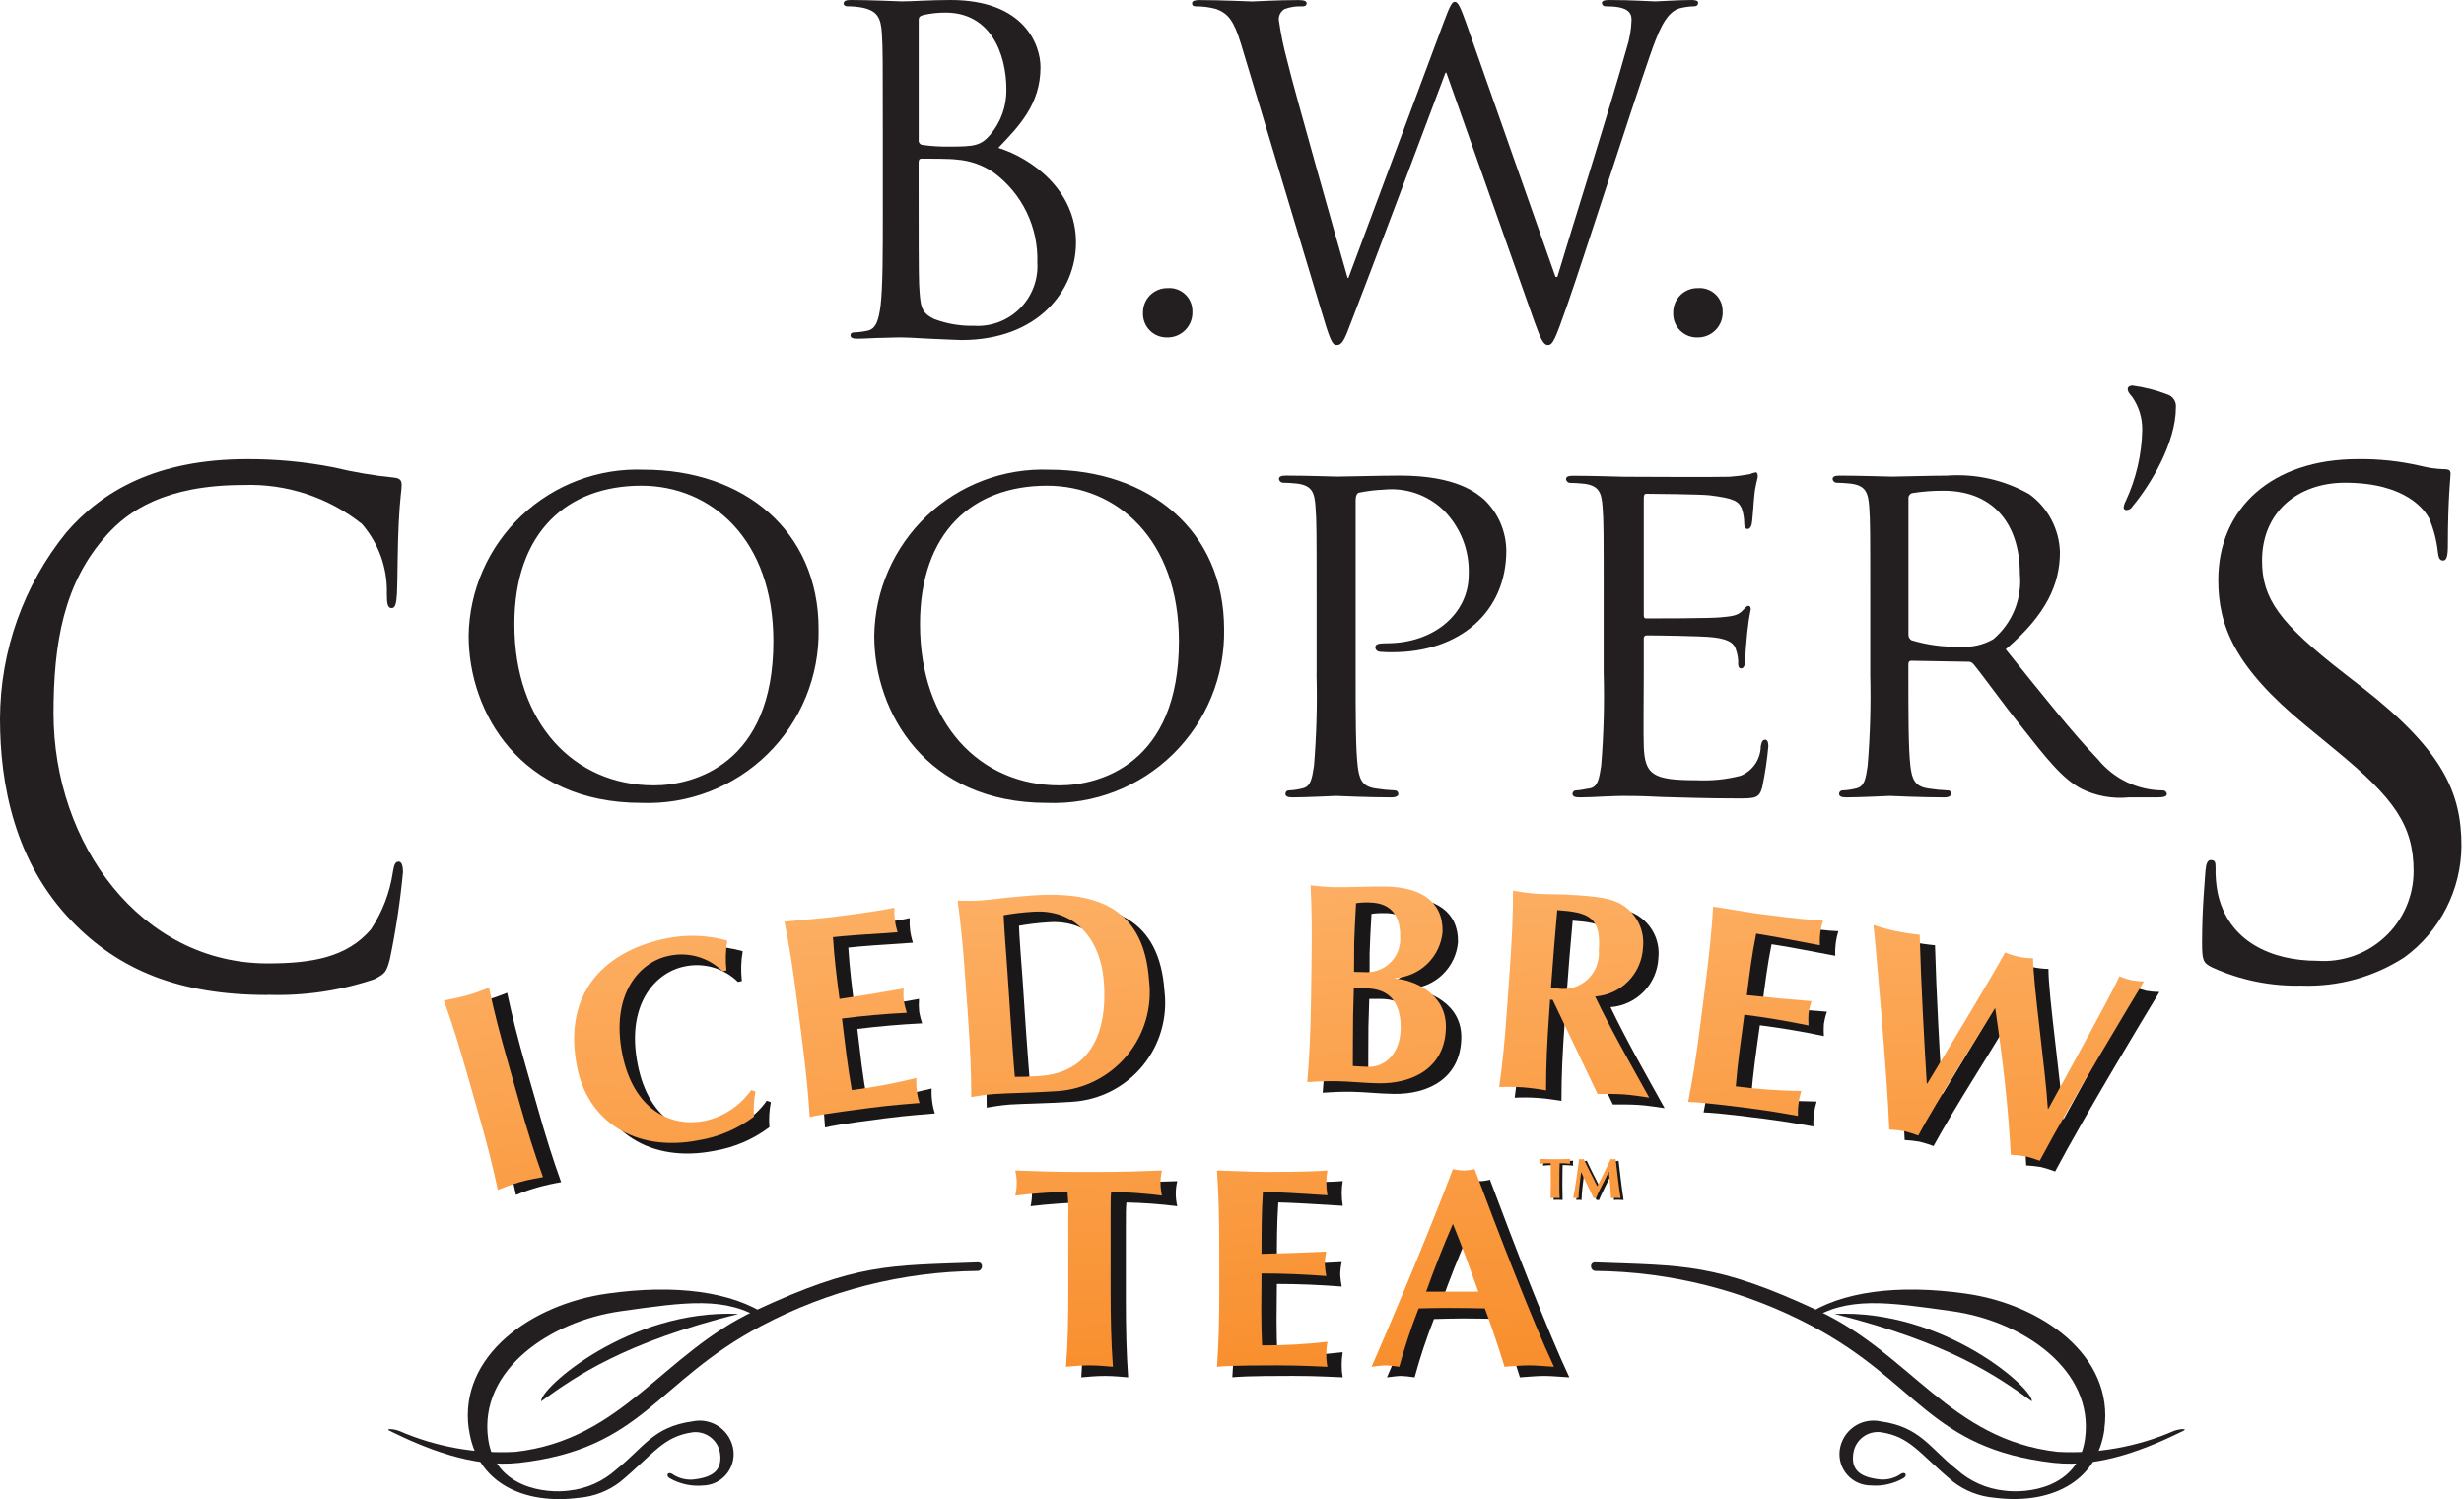 <?xml version="1.0" encoding="UTF-8"?> <svg xmlns="http://www.w3.org/2000/svg" width="355" height="216" viewBox="0 0 355 216" fill="none"><path d="M331.739 142.017C336.923 142.177 342.032 140.758 346.392 137.95C348.925 136.104 350.991 133.691 352.423 130.903C353.855 128.114 354.613 125.029 354.636 121.895C354.636 114.153 351.931 108.151 340.476 99.151L337.754 97.034C328.421 89.781 325.904 86.288 325.904 80.77C325.904 73.715 331.138 69.549 337.843 69.549C346.77 69.549 349.395 73.613 349.973 74.674C350.627 76.216 351.052 77.845 351.233 79.51C351.335 80.276 351.431 80.762 352.004 80.762C352.501 80.762 352.678 80.085 352.678 78.543C352.678 71.958 353.065 68.772 353.065 68.28C353.065 67.789 352.885 67.601 352.106 67.601C350.958 67.564 349.817 67.401 348.705 67.115C345.746 66.433 342.716 66.11 339.681 66.153C327.352 66.153 319.596 73.218 319.596 83.572C319.596 90.146 321.933 96.134 332.223 104.556L336.575 108.14C344.922 115.012 347.74 118.886 347.74 125.56C347.735 127.335 347.364 129.091 346.652 130.717C345.939 132.343 344.899 133.805 343.597 135.012C342.295 136.22 340.759 137.146 339.084 137.734C337.408 138.322 335.63 138.559 333.859 138.431C327.352 138.431 320.964 135.715 319.494 128.558C319.275 127.378 319.178 126.179 319.207 124.979C319.207 124.211 319.115 123.921 318.532 123.921C318.046 123.921 317.847 124.399 317.751 125.46C317.659 127.008 317.262 130.884 317.262 135.715C317.262 138.326 317.369 138.729 318.718 139.39C322.797 141.241 327.245 142.137 331.723 142.009" fill="#231F20"></path><path d="M67.523 91.608C67.523 102.641 74.973 115.684 92.4 115.684C95.745 115.812 99.08 115.257 102.202 114.051C105.324 112.846 108.168 111.017 110.558 108.675C112.949 106.333 114.837 103.527 116.106 100.431C117.376 97.334 118 94.011 117.941 90.665C117.941 76.389 107.082 67.674 92.774 67.674C89.534 67.547 86.302 68.071 83.268 69.212C80.234 70.354 77.458 72.091 75.105 74.321C72.752 76.551 70.869 79.229 69.566 82.198C68.264 85.167 67.568 88.366 67.52 91.608H67.523ZM74.108 89.945C74.108 76.609 81.783 69.978 92.4 69.978C102.456 69.978 111.424 77.689 111.424 92.392C111.424 110.147 99.922 113.159 94.211 113.159C82.715 113.159 74.108 104.215 74.108 89.945ZM125.958 91.608C125.958 102.641 133.402 115.684 150.84 115.684C154.183 115.811 157.517 115.254 160.637 114.048C163.758 112.842 166.599 111.012 168.988 108.67C171.377 106.328 173.264 103.523 174.531 100.428C175.799 97.332 176.422 94.01 176.362 90.665C176.362 76.389 165.511 67.674 151.195 67.674C147.956 67.548 144.725 68.072 141.692 69.214C138.659 70.356 135.885 72.093 133.533 74.323C131.182 76.554 129.3 79.232 127.999 82.2C126.698 85.168 126.004 88.367 125.958 91.608ZM132.548 89.945C132.548 76.609 140.201 69.978 150.84 69.978C160.885 69.978 169.855 77.689 169.855 92.392C169.855 110.147 158.362 113.159 152.643 113.159C141.136 113.159 132.55 104.215 132.55 89.945H132.548ZM189.679 97.083C189.796 101.511 189.673 105.942 189.311 110.357C189.026 112.149 188.884 113.312 187.648 113.597C187.01 113.759 186.358 113.854 185.7 113.882C185.634 113.879 185.568 113.891 185.507 113.915C185.445 113.938 185.389 113.975 185.342 114.021C185.295 114.067 185.258 114.122 185.232 114.183C185.207 114.244 185.194 114.31 185.195 114.376C185.195 114.752 185.558 114.889 186.211 114.889C188.156 114.889 192.285 114.679 192.494 114.679C192.785 114.679 196.981 114.889 200.449 114.889C201.175 114.889 201.465 114.679 201.465 114.376C201.465 114.31 201.451 114.244 201.426 114.183C201.4 114.122 201.362 114.067 201.314 114.02C201.267 113.974 201.21 113.938 201.148 113.914C201.087 113.891 201.02 113.879 200.954 113.882C200.011 113.841 199.071 113.746 198.139 113.597C196.178 113.304 195.823 112.149 195.608 110.357C195.313 107.823 195.313 102.993 195.313 97.083V72.13C195.313 71.48 195.466 71.056 195.823 70.973C196.994 70.736 198.181 70.593 199.375 70.545C200.936 70.383 202.515 70.563 203.999 71.074C205.484 71.584 206.84 72.412 207.971 73.501C209.189 74.716 210.14 76.171 210.765 77.773C211.389 79.376 211.674 81.091 211.601 82.809C211.601 88.354 206.685 92.682 199.804 92.682C198.499 92.682 198.147 92.83 198.147 93.327C198.171 93.485 198.249 93.63 198.368 93.737C198.487 93.844 198.64 93.906 198.8 93.913C199.399 93.966 200.001 93.988 200.602 93.977C210.368 93.977 217.02 88.137 217.02 79.333C217.006 77.958 216.718 76.6 216.173 75.338C215.628 74.076 214.836 72.935 213.844 71.983C212.756 71.053 209.86 68.52 201.688 68.52C198.802 68.52 194.034 68.665 192.65 68.665C192.145 68.665 188.166 68.52 185.281 68.52C184.553 68.52 184.266 68.665 184.266 69.033C184.288 69.158 184.347 69.274 184.437 69.364C184.526 69.455 184.64 69.516 184.765 69.541C185.492 69.55 186.217 69.596 186.939 69.678C189.037 69.971 189.402 70.97 189.534 73.063C189.69 75.01 189.69 76.738 189.69 86.259V97.083H189.679ZM231.051 97.083C231.168 101.511 231.045 105.942 230.683 110.357C230.39 112.149 230.248 113.376 229.028 113.597C228.445 113.661 227.65 113.882 227.07 113.882C227.003 113.879 226.937 113.891 226.875 113.914C226.813 113.938 226.757 113.974 226.709 114.02C226.661 114.066 226.623 114.122 226.597 114.183C226.571 114.244 226.557 114.309 226.557 114.376C226.557 114.752 226.919 114.889 227.572 114.889C228.588 114.889 230.03 114.825 231.263 114.752C232.652 114.679 233.877 114.679 234.001 114.679C234.947 114.679 236.62 114.679 239.291 114.825C241.894 114.889 245.585 115.039 250.351 115.039C252.815 115.039 253.468 115.039 253.895 113.428C254.303 111.476 254.597 109.503 254.776 107.517C254.776 107.077 254.693 106.582 254.335 106.582C253.978 106.582 253.83 106.789 253.682 107.517C253.673 108.433 253.393 109.326 252.877 110.083C252.361 110.84 251.633 111.427 250.784 111.77C248.707 112.306 246.561 112.524 244.419 112.417C238.133 112.417 236.975 111.638 236.827 107.52C236.755 106.292 236.827 99.154 236.827 97.064V91.978C236.82 91.92 236.826 91.861 236.845 91.805C236.864 91.749 236.896 91.698 236.937 91.657C236.979 91.615 237.03 91.584 237.086 91.565C237.142 91.546 237.201 91.541 237.26 91.549C238.353 91.549 245.15 91.621 246.883 91.833C249.336 92.121 249.929 92.846 250.142 93.714C250.361 94.361 250.458 95.043 250.426 95.726C250.426 96.078 250.574 96.309 250.867 96.309C251.3 96.309 251.431 95.659 251.431 95.154C251.431 94.713 251.598 92.411 251.729 91.183C251.843 90.046 252.013 88.915 252.24 87.796C252.24 87.438 252.092 87.293 251.877 87.293C251.662 87.293 251.375 87.661 250.934 88.099C250.281 88.736 249.322 88.819 247.826 88.956C246.37 89.104 237.982 89.104 237.193 89.104C236.827 89.104 236.827 88.894 236.827 88.454V71.797C236.827 71.368 236.905 71.142 237.193 71.142C237.921 71.142 245.29 71.214 246.37 71.368C249.849 71.797 250.491 72.23 250.937 73.248C251.176 73.944 251.298 74.675 251.299 75.411C251.299 75.91 251.431 76.217 251.799 76.217C252.092 76.217 252.312 75.846 252.371 75.542C252.525 74.833 252.664 72.098 252.745 71.513C252.887 69.785 253.245 69.065 253.245 68.635C253.245 68.332 253.175 68.052 252.954 68.052C252.656 68.107 252.366 68.197 252.089 68.321C251.132 68.496 250.166 68.619 249.196 68.689C247.743 68.762 234.45 68.689 233.998 68.689C233.636 68.689 229.533 68.544 226.637 68.544C225.912 68.544 225.622 68.689 225.622 69.057C225.644 69.182 225.704 69.298 225.793 69.388C225.882 69.479 225.997 69.54 226.122 69.565C226.848 69.574 227.573 69.62 228.295 69.702C230.388 69.995 230.748 70.994 230.89 73.087C231.046 75.035 231.046 76.762 231.046 86.283V97.083H231.051ZM269.447 97.083C269.565 101.511 269.441 105.942 269.076 110.357C268.808 112.149 268.654 113.312 267.432 113.597C266.788 113.759 266.129 113.855 265.465 113.882C265.4 113.88 265.335 113.892 265.274 113.916C265.213 113.94 265.157 113.977 265.111 114.023C265.064 114.069 265.027 114.124 265.002 114.185C264.978 114.245 264.965 114.31 264.966 114.376C264.966 114.752 265.328 114.889 265.971 114.889C267.929 114.889 272.193 114.679 272.276 114.679C272.566 114.679 276.617 114.889 280.088 114.889C280.805 114.889 281.093 114.679 281.093 114.376C281.101 114.308 281.093 114.239 281.071 114.174C281.048 114.11 281.01 114.051 280.961 114.003C280.912 113.955 280.853 113.92 280.787 113.898C280.722 113.877 280.653 113.872 280.585 113.882C279.641 113.841 278.7 113.746 277.767 113.597C275.814 113.304 275.451 112.149 275.239 110.357C274.949 107.823 274.949 103.068 274.949 97.158V95.707C274.949 95.345 275.091 95.208 275.371 95.208L283.487 95.345C283.648 95.326 283.812 95.35 283.962 95.413C284.111 95.477 284.242 95.578 284.341 95.707C285.719 97.365 288.54 101.349 291.21 104.656C294.834 109.274 297.15 112.229 299.904 113.664C302.011 114.694 304.362 115.119 306.695 114.892H310.674C311.824 114.892 312.187 114.755 312.187 114.379C312.169 114.239 312.101 114.112 311.995 114.02C311.888 113.929 311.752 113.88 311.612 113.884C309.823 113.876 308.057 113.472 306.443 112.701C304.829 111.929 303.406 110.809 302.276 109.422C298.598 105.591 294.182 100.038 288.975 93.55C294.885 88.502 296.785 84.102 296.785 79.548C296.737 77.91 296.314 76.306 295.548 74.858C294.783 73.41 293.695 72.157 292.368 71.195C288.766 69.15 284.636 68.22 280.505 68.525C278.56 68.525 273.203 68.67 272.561 68.67C272.187 68.67 267.924 68.525 265.038 68.525C264.316 68.525 264.031 68.67 264.031 69.038C264.053 69.164 264.113 69.281 264.204 69.371C264.294 69.462 264.41 69.523 264.536 69.546C265.26 69.555 265.984 69.601 266.704 69.683C268.799 69.976 269.162 70.975 269.31 73.068C269.452 75.016 269.452 76.743 269.452 86.264V97.083H269.447ZM274.949 71.773C274.948 71.616 274.996 71.463 275.086 71.334C275.176 71.205 275.304 71.107 275.451 71.053C276.961 70.808 278.489 70.69 280.018 70.701C286.815 70.701 291.012 75.091 291.012 82.723C291.177 84.48 290.914 86.25 290.247 87.883C289.579 89.517 288.526 90.964 287.178 92.102C285.731 92.93 284.069 93.304 282.407 93.177C280.03 93.249 277.657 92.934 275.381 92.242C275.248 92.155 275.139 92.035 275.065 91.894C274.991 91.753 274.955 91.595 274.96 91.436V71.754L274.949 71.773ZM308.643 61.895C308.578 65.46 307.765 68.972 306.257 72.203C306.1 72.493 305.999 72.81 305.959 73.138C305.967 73.231 306.008 73.318 306.075 73.383C306.141 73.449 306.229 73.489 306.322 73.495C306.517 73.496 306.709 73.443 306.875 73.342C307.042 73.241 307.178 73.096 307.268 72.923C309.798 69.89 313.49 63.837 313.49 58.719C313.535 58.312 313.437 57.902 313.213 57.559C312.989 57.216 312.653 56.962 312.262 56.839C310.631 56.215 308.934 55.785 307.203 55.555C306.913 55.555 306.55 55.756 306.55 55.977C306.55 56.344 306.62 56.554 307.203 57.204C308.159 58.581 308.661 60.222 308.64 61.898" fill="#231F20"></path><path d="M38.57 143.341C43.794 143.517 49.006 142.751 53.959 141.079C55.493 140.273 55.667 140.085 56.167 138.221C57.034 134.06 57.668 129.853 58.066 125.621C58.066 124.815 57.881 124.146 57.459 124.146C56.954 124.146 56.785 124.544 56.61 125.621C56.176 128.578 55.097 131.403 53.448 133.896C50.015 137.925 44.988 138.812 38.57 138.812C20.267 138.812 7.713 121.573 7.713 102.772C7.713 92.719 9.161 83.967 15.396 77.068C18.397 73.723 23.69 69.879 35.067 69.879C41.251 69.653 47.311 71.647 52.153 75.499C54.557 78.28 55.835 81.859 55.737 85.533C55.737 86.927 55.834 87.618 56.422 87.618C56.941 87.618 57.102 87.019 57.193 85.533C57.285 84.047 57.271 78.653 57.446 75.407C57.612 71.861 57.867 70.674 57.867 69.887C57.867 69.296 57.701 68.901 56.769 68.812C53.83 68.519 50.914 68.023 48.043 67.329C43.96 66.537 39.809 66.143 35.65 66.153C22.486 66.153 14.695 70.784 9.577 76.686C3.402 84.294 0.022 93.788 0 103.586C0 112.927 2.063 124.168 10.348 132.73C17.1 139.715 25.729 143.363 38.557 143.363" fill="#231F20"></path><path d="M127.194 30.086C127.194 36.289 127.194 41.388 126.864 44.096C126.595 45.977 126.281 47.395 124.983 47.651C124.343 47.792 123.691 47.874 123.035 47.898C122.649 47.898 122.53 48.099 122.53 48.293C122.53 48.677 122.842 48.806 123.559 48.806C124.529 48.806 126.012 48.677 127.32 48.677C128.664 48.62 129.773 48.62 129.908 48.62C130.16 48.62 131.979 48.677 133.859 48.803C135.74 48.868 137.806 48.999 138.518 48.999C149.586 48.999 155.024 41.842 155.024 34.93C155.024 27.37 148.616 22.792 143.834 21.304C146.873 18.134 149.909 14.972 149.909 9.685C149.909 6.461 147.587 0 136.954 0C133.983 0 131.46 0.201 129.905 0.201C129.582 0.201 125.499 0 122.589 0C121.88 0 121.55 0.132 121.55 0.521C121.55 0.774 121.818 0.905 122.068 0.905C122.806 0.904 123.543 0.971 124.269 1.107C126.402 1.555 126.92 2.582 127.054 4.782C127.191 6.853 127.191 8.645 127.191 18.728V30.081L127.194 30.086ZM132.363 2.84C132.363 2.458 132.556 2.262 133.139 2.138C134.159 1.916 135.201 1.807 136.245 1.813C142.596 1.813 144.995 7.554 144.995 12.925C145.025 15.308 144.192 17.622 142.65 19.44C141.306 20.992 140.393 21.121 136.764 21.121C135.443 21.144 134.124 21.059 132.817 20.869C132.664 20.826 132.533 20.729 132.448 20.595C132.364 20.46 132.333 20.299 132.36 20.143V2.84H132.363ZM132.363 23.311C132.363 22.986 132.503 22.857 132.763 22.857C133.722 22.857 136.954 22.857 137.803 22.986C139.729 23.126 141.583 23.775 143.176 24.866C145.189 26.354 146.812 28.308 147.905 30.559C148.998 32.811 149.529 35.295 149.452 37.797C149.531 39.017 149.348 40.241 148.917 41.385C148.486 42.53 147.817 43.57 146.952 44.436C146.088 45.301 145.05 45.973 143.906 46.406C142.762 46.839 141.539 47.023 140.318 46.947C138.372 46.992 136.436 46.664 134.614 45.98C132.605 45.013 132.605 44.099 132.417 40.953C132.347 39.983 132.347 31.975 132.347 27.002V23.308L132.363 23.311ZM168.169 48.626C168.658 48.633 169.144 48.539 169.596 48.351C170.048 48.162 170.456 47.883 170.796 47.531C171.136 47.178 171.399 46.76 171.571 46.301C171.742 45.843 171.818 45.354 171.793 44.865C171.8 44.405 171.711 43.948 171.532 43.524C171.353 43.1 171.088 42.718 170.753 42.403C170.418 42.087 170.021 41.845 169.587 41.692C169.153 41.538 168.692 41.477 168.233 41.512C167.764 41.503 167.298 41.589 166.862 41.765C166.427 41.94 166.032 42.202 165.7 42.533C165.368 42.865 165.106 43.26 164.93 43.696C164.754 44.131 164.668 44.597 164.676 45.066C164.655 45.533 164.73 46 164.898 46.437C165.065 46.874 165.32 47.272 165.648 47.605C165.976 47.939 166.369 48.202 166.802 48.377C167.236 48.552 167.701 48.636 168.169 48.623V48.626ZM211.231 3.304C210.444 1.115 210.068 0.263 209.619 0.263C209.229 0.263 208.977 0.594 207.994 3.237L194.274 40.042H194.153C193.17 36.614 186.442 12.928 185.467 8.796C184.936 6.839 184.527 4.852 184.242 2.845C184.228 2.536 184.297 2.229 184.444 1.957C184.591 1.685 184.809 1.458 185.075 1.3C185.884 1.004 186.745 0.873 187.606 0.916C187.936 0.916 188.253 0.852 188.253 0.467C188.253 0.199 187.985 0.011 187.085 0.011C183.861 0.011 181.008 0.212 180.422 0.212C179.705 0.212 176.148 0.011 172.776 0.011C172.129 0.011 171.747 0.142 171.747 0.467C171.747 0.852 172.016 0.916 172.322 0.916C173.308 0.912 174.289 1.041 175.24 1.3C176.921 1.948 177.757 2.912 178.799 6.34L190.319 44.615C191.619 49.007 191.931 49.719 192.592 49.719C193.366 49.719 193.696 49.01 194.714 46.291C197.054 40.298 205.928 16.662 208.257 10.472H208.381L221.072 46.35C221.977 48.87 222.372 49.714 223.014 49.714C223.721 49.714 224.048 48.935 225.73 44.166C228.261 36.937 234.802 16.396 237.65 8.199C238.878 4.653 239.915 1.942 241.849 1.236C242.569 1.032 243.312 0.923 244.06 0.911C244.447 0.911 244.654 0.723 244.654 0.392C244.654 0.124 244.313 0.003 243.735 0.003C241.728 0.003 238.942 0.204 238.491 0.204C237.903 0.204 235.187 0.003 231.882 0.003C231.1 0.003 230.789 0.134 230.789 0.459C230.806 0.595 230.876 0.719 230.983 0.803C231.091 0.887 231.228 0.925 231.364 0.908C234.348 0.908 235.068 1.679 235.068 2.837C235.027 4.246 234.784 5.642 234.348 6.982C232.073 15.238 226.128 33.958 224.376 39.897H224.107L211.228 3.299L211.231 3.304ZM244.568 48.626C245.058 48.633 245.543 48.54 245.996 48.352C246.448 48.163 246.856 47.884 247.196 47.532C247.536 47.179 247.8 46.76 247.971 46.302C248.142 45.843 248.217 45.354 248.192 44.865C248.2 44.405 248.112 43.949 247.934 43.526C247.756 43.102 247.491 42.721 247.157 42.405C246.823 42.09 246.427 41.847 245.994 41.694C245.562 41.54 245.101 41.478 244.643 41.512C244.172 41.501 243.704 41.585 243.267 41.759C242.829 41.933 242.431 42.194 242.097 42.526C241.763 42.858 241.5 43.255 241.323 43.691C241.146 44.128 241.059 44.595 241.067 45.066C241.046 45.533 241.121 46 241.289 46.437C241.456 46.874 241.711 47.272 242.039 47.605C242.367 47.939 242.76 48.202 243.193 48.377C243.627 48.552 244.092 48.636 244.56 48.623" fill="#231F20"></path><path d="M67.537 205.895C66.076 195.339 76.561 187.917 87.509 186.383C97.288 185.004 105.479 186.076 110.653 189.606C111.255 190.009 110.543 190.635 110 190.27C104.651 186.691 98.733 187.616 89.405 188.927C79.296 190.356 68.948 197.352 70.331 207.316C71.328 214.491 78.759 215.206 81.953 214.776C84.5 214.512 86.897 213.443 88.796 211.724C92.747 208.589 94.061 205.594 99.765 204.796C100.434 204.652 101.126 204.649 101.797 204.788C102.467 204.927 103.101 205.205 103.658 205.604C104.214 206.003 104.681 206.513 105.029 207.103C105.376 207.693 105.596 208.35 105.675 209.03C105.743 209.656 105.68 210.289 105.489 210.889C105.298 211.489 104.984 212.043 104.567 212.515C104.15 212.987 103.64 213.367 103.067 213.63C102.495 213.893 101.875 214.033 101.245 214.043C99.597 214.182 97.945 213.82 96.506 213.003C95.88 212.651 96.189 212.001 96.812 212.348C97.8 213.047 99.024 213.33 100.219 213.135C102.924 212.772 104.082 211.673 103.73 209.317C103.574 208.424 103.085 207.623 102.363 207.075C101.64 206.526 100.737 206.272 99.834 206.362C95.507 206.969 94.241 209.446 89.33 213.532C87.628 214.834 85.59 215.622 83.455 215.805C75.524 216.85 68.625 213.715 67.561 205.919" fill="#231F20"></path><path d="M74.779 210.773C92.709 208.726 94.358 199.132 109.704 191.03C119.31 185.94 129.996 183.227 140.867 183.121C141.638 183.086 141.748 181.853 140.867 181.885C128.087 182.363 123.515 181.976 108.806 188.83C95.454 195.03 89.732 207.431 74.247 209.185C68.52 209.494 62.801 208.467 57.54 206.184C56.693 205.854 55.39 205.8 56.196 206.184C61.067 208.573 68.047 211.531 74.774 210.77" fill="#231F20"></path><path d="M77.971 201.907C77.74 200.077 90.622 188.608 106.381 189.315C89.912 193.447 82.978 198.266 77.971 201.907Z" fill="#231F20"></path><path d="M303.18 205.895C304.636 195.339 294.145 187.917 283.203 186.383C273.416 185.004 265.233 186.076 260.045 189.606C259.457 190.009 260.164 190.635 260.701 190.27C266.061 186.691 271.963 187.616 281.306 188.927C291.405 190.356 301.764 197.352 300.394 207.316C299.411 214.491 291.977 215.206 288.772 214.776C286.22 214.51 283.818 213.441 281.911 211.724C277.97 208.589 276.653 205.594 270.955 204.796C270.286 204.65 269.593 204.646 268.922 204.784C268.251 204.923 267.616 205.2 267.059 205.6C266.502 205.999 266.035 206.51 265.688 207.101C265.341 207.692 265.122 208.349 265.045 209.03C264.977 209.656 265.04 210.29 265.232 210.89C265.424 211.491 265.739 212.044 266.158 212.515C266.576 212.986 267.089 213.365 267.663 213.625C268.236 213.886 268.858 214.024 269.489 214.029C271.137 214.17 272.789 213.808 274.228 212.99C274.848 212.638 274.55 211.988 273.919 212.334C272.934 213.033 271.714 213.316 270.523 213.121C267.818 212.759 266.649 211.66 267.03 209.304C267.181 208.411 267.665 207.608 268.386 207.059C269.106 206.51 270.009 206.256 270.91 206.349C275.23 206.956 276.511 209.433 281.427 213.519C283.126 214.819 285.161 215.608 287.292 215.792C295.223 216.837 302.13 213.702 303.202 205.905" fill="#231F20"></path><path d="M295.935 210.773C277.997 208.726 276.361 199.132 261.011 191.03C251.404 185.94 240.718 183.228 229.847 183.121C229.076 183.086 228.955 181.853 229.847 181.885C242.619 182.363 247.194 181.976 261.908 188.83C275.252 195.03 280.982 207.431 296.457 209.185C302.186 209.494 307.91 208.467 313.175 206.184C314.01 205.854 315.324 205.8 314.518 206.184C309.647 208.573 302.676 211.531 295.949 210.77" fill="#231F20"></path><path d="M292.739 201.907C292.96 200.077 280.08 188.608 264.311 189.315C280.798 193.447 287.718 198.266 292.739 201.907Z" fill="#231F20"></path><path d="M69.994 155.764C68.734 151.318 67.783 148.296 66.558 144.894C67.455 144.72 68.567 144.526 69.87 144.161C70.954 143.846 72.02 143.473 73.064 143.043C73.827 146.59 74.609 149.66 75.872 154.09L77.416 159.463C78.666 163.893 79.617 166.908 80.844 170.328C79.73 170.516 78.625 170.761 77.535 171.061C76.448 171.37 75.38 171.741 74.335 172.171C73.583 168.624 72.796 165.559 71.528 161.121L69.994 155.764Z" fill="#1A1718"></path><path d="M111.061 158.805C110.827 159.991 110.756 161.205 110.852 162.41C108.525 164.16 105.813 165.328 102.943 165.814C93.559 167.657 86.858 162.902 85.343 155.278C83.138 144.145 89.859 138.377 98.357 136.708C101.226 136.143 104.189 136.261 107.005 137.052C106.759 138.472 106.72 139.92 106.886 141.351L106.322 141.48C105.327 140.505 104.107 139.792 102.77 139.402C101.433 139.012 100.02 138.958 98.658 139.244C94.33 140.101 90.171 144.822 91.877 153.368C93.513 161.696 99.101 163.974 103.751 163.063C106.475 162.475 108.875 160.877 110.468 158.59L111.061 158.805Z" fill="#1A1718"></path><path d="M117.023 145.568C116.44 141.001 115.948 137.871 115.236 134.314C117.654 134.045 120.128 133.884 122.538 133.581C126.555 133.078 129.972 132.546 131.068 132.28C131.031 132.858 131.049 133.438 131.122 134.013C131.201 134.629 131.338 135.236 131.53 135.826C128.392 136.028 123.444 136.364 122.216 136.533C122.399 139.539 122.777 142.468 123.153 145.45C126.71 144.912 129.316 144.496 132.403 143.926C132.357 144.553 132.366 145.182 132.43 145.807C132.535 146.362 132.676 146.909 132.852 147.446C129.714 147.602 126.63 147.867 123.519 148.252C123.739 149.974 123.927 151.728 124.147 153.485C124.368 155.199 124.639 156.942 124.937 158.571C128.065 158.172 131.166 157.593 134.227 156.838C134.194 157.457 134.22 158.077 134.305 158.691C134.371 159.281 134.502 159.863 134.695 160.424C133.212 160.572 131.277 160.655 127.508 161.136C120.835 161.996 119.758 162.256 118.86 162.455C118.64 158.826 118.323 155.677 117.724 151.11L117.023 145.568Z" fill="#1A1718"></path><path d="M141.302 142.629C140.98 138.03 140.682 134.874 140.177 131.284C141.09 131.303 142.216 131.349 143.567 131.252C145.378 131.129 147.377 130.79 151.006 130.537C160.385 129.89 167.047 132.418 167.77 142.766C168.006 144.69 167.847 146.642 167.304 148.503C166.76 150.364 165.843 152.094 164.609 153.589C163.375 155.083 161.849 156.311 160.124 157.196C158.4 158.081 156.513 158.606 154.579 158.738C150.461 159.006 147.645 159.006 145.51 159.141C144.166 159.246 143.051 159.444 142.154 159.589C142.154 155.963 142.012 152.795 141.7 148.193L141.302 142.629ZM147.831 148.688C147.992 150.904 148.355 155.904 148.438 156.688C149.244 156.664 150.38 156.669 152.059 156.559C158.238 156.129 161.857 151.675 161.258 143.145C160.798 136.429 156.763 132.488 151.084 132.883C149.651 132.969 148.224 133.137 146.81 133.388C146.81 134.167 147.172 139.169 147.347 141.378L147.831 148.688Z" fill="#1A1718"></path><path d="M191.186 140.472C191.253 135.865 191.227 132.708 191.033 129.086C191.947 129.18 193.056 129.315 194.41 129.334C196.771 129.379 199.49 129.215 201.833 129.253C206.781 129.334 210.137 131.287 210.059 135.768C209.906 137.514 209.132 139.147 207.879 140.373C206.626 141.598 204.976 142.335 203.227 142.449V142.527C205.744 142.688 210.626 144.574 210.537 149.55C210.435 155.428 205.702 157.698 200.796 157.609C198.609 157.582 196.801 157.34 194.741 157.306C193.25 157.279 191.471 157.373 190.568 157.443C190.877 153.832 191.009 150.667 191.087 146.063L191.186 140.472ZM199.044 143.932C198.3 143.916 197.771 143.951 197.277 143.932C197.252 145.095 197.199 146.242 197.156 147.927C197.118 150.511 197.156 153.671 197.118 155.119C197.87 155.175 198.488 155.221 199.394 155.234C201.833 155.285 203.961 153.297 204.02 149.724C204.098 145.901 202.351 143.991 199.044 143.932ZM199.627 131.574C198.949 131.541 198.269 131.574 197.596 131.671C197.481 133.672 197.363 135.969 197.328 137.374C197.328 138.863 197.328 140.174 197.303 141.565L199.16 141.603C199.822 141.609 200.477 141.477 201.085 141.215C201.693 140.954 202.24 140.568 202.691 140.084C203.142 139.6 203.487 139.026 203.704 138.401C203.921 137.776 204.006 137.113 203.953 136.453C204.004 133.807 202.886 131.62 199.627 131.558V131.574Z" fill="#1A1718"></path><path d="M225.929 145.595L225.561 145.571L225.44 147.248C225.109 151.847 224.967 155.017 224.967 158.622C224.062 158.491 222.968 158.278 221.601 158.195C220.478 158.116 219.351 158.103 218.227 158.158C218.721 154.566 219.033 151.409 219.352 146.812L219.739 141.227C220.053 136.641 220.204 133.479 220.207 129.853C221.317 130.06 222.438 130.207 223.565 130.293C225.045 130.393 226.831 130.312 229.625 130.513C233.779 130.798 235.267 131.282 236.643 132.41C237.458 133.081 238.093 133.944 238.493 134.921C238.892 135.898 239.043 136.959 238.932 138.009C238.853 139.833 238.107 141.564 236.835 142.874C235.564 144.184 233.856 144.981 232.035 145.115C234.346 149.929 237.14 154.824 239.826 159.662C238.598 159.493 237.371 159.286 236.135 159.203C234.899 159.119 233.626 159.138 232.374 159.138L225.929 145.595ZM226.582 132.652C226.235 136.381 225.94 140.075 225.676 143.804C225.974 143.864 226.274 143.91 226.576 143.941C227.348 144.073 228.14 144.028 228.891 143.809C229.643 143.589 230.334 143.201 230.913 142.674C231.492 142.146 231.943 141.494 232.231 140.766C232.52 140.038 232.638 139.254 232.578 138.474C232.925 133.64 231.063 132.964 226.582 132.652Z" fill="#1A1718"></path><path d="M247.911 143.497C248.494 138.93 248.816 135.779 249.044 132.157C251.433 132.506 253.864 132.963 256.298 133.275C260.301 133.788 263.756 134.153 264.862 134.169C264.691 134.722 264.566 135.287 264.486 135.859C264.408 136.473 264.384 137.092 264.417 137.71C261.335 137.116 256.454 136.208 255.237 136.053C254.646 139.008 254.267 141.936 253.893 144.918C257.464 145.286 260.091 145.536 263.216 145.767C263.01 146.355 262.863 146.961 262.775 147.578C262.738 148.145 262.738 148.714 262.775 149.281C259.702 148.631 256.652 148.121 253.55 147.723C253.319 149.445 253.053 151.197 252.832 152.951C252.612 154.651 252.432 156.411 252.295 158.055C255.424 158.458 258.573 158.677 261.727 158.713C261.544 159.306 261.414 159.914 261.338 160.53C261.259 161.118 261.238 161.713 261.273 162.305C259.812 162.077 257.899 161.669 254.138 161.188C247.475 160.339 246.347 160.317 245.444 160.282C246.151 156.733 246.634 153.604 247.212 149.026L247.911 143.497Z" fill="#1A1718"></path><path d="M289.618 146.809C286.582 151.889 281.467 159.812 278.576 165.131C277.918 164.884 277.246 164.675 276.564 164.505C275.853 164.383 275.135 164.303 274.415 164.263C274.146 156.859 272.365 136.662 272.126 134.811C273.268 135.16 274.377 135.485 275.471 135.714C276.566 135.931 277.672 136.091 278.783 136.195C278.987 143.419 279.46 151.672 279.812 157.62L279.882 157.641C283.691 151.365 289.183 142.261 291.088 138.76C291.729 139.023 292.391 139.232 293.067 139.383C293.747 139.518 294.438 139.592 295.131 139.604C295.107 143.325 296.915 155.64 297.253 161.257L297.317 161.27C300.796 154.93 306.167 145.221 307.569 142.196C308.099 142.434 308.651 142.621 309.216 142.755C309.844 142.865 310.48 142.924 311.118 142.93C309.372 145.807 300.525 160.43 296.092 168.787C295.429 168.533 294.751 168.319 294.061 168.145C293.355 168.03 292.643 167.954 291.928 167.917C291.574 160.953 290.733 153.928 289.688 146.825L289.618 146.809Z" fill="#1A1718"></path><path d="M156.121 176.862C156.161 175.659 156.122 174.454 156.003 173.256C154.391 173.256 150.957 173.493 148.48 173.794C148.75 172.605 148.75 171.372 148.48 170.183C152.225 170.301 154.063 170.385 159.165 170.385C164.266 170.385 166.112 170.301 169.615 170.183C169.327 171.369 169.327 172.607 169.615 173.794C167.184 173.489 164.739 173.31 162.289 173.256C162.206 173.815 162.206 175.298 162.206 176.862V187.1C162.206 191.699 162.289 194.843 162.536 198.453C161.636 198.381 160.524 198.252 159.165 198.252C157.805 198.252 156.693 198.381 155.788 198.453C156.04 194.843 156.113 191.699 156.113 187.1L156.121 176.862Z" fill="#1A1718"></path><path d="M177.885 181.525C177.885 176.928 177.799 173.783 177.554 170.172C179.972 170.209 182.449 170.373 184.859 170.373C188.889 170.373 192.343 170.29 193.456 170.172C193.357 170.738 193.308 171.311 193.308 171.886C193.308 172.506 193.357 173.125 193.456 173.737C190.342 173.535 185.396 173.251 184.174 173.251C183.967 176.246 183.967 179.177 183.967 182.183C187.548 182.092 190.175 182.017 193.308 181.847C193.167 182.454 193.095 183.074 193.093 183.696C193.126 184.259 193.198 184.819 193.308 185.372C190.175 185.133 187.102 184.996 183.967 184.996C183.967 186.729 183.921 188.489 183.921 190.251C183.921 191.97 183.967 193.743 184.045 195.371C187.187 195.373 190.326 195.194 193.448 194.834C193.348 195.446 193.299 196.065 193.3 196.685C193.294 197.275 193.344 197.864 193.448 198.445C191.978 198.412 190.046 198.243 186.256 198.243C179.54 198.243 178.465 198.372 177.549 198.445C177.793 194.834 177.879 191.691 177.879 187.092L177.885 181.525Z" fill="#1A1718"></path><path d="M226.103 198.453C224.789 198.38 223.634 198.251 222.473 198.251C221.313 198.251 220.142 198.38 218.981 198.453C218.116 195.672 217.16 192.846 216.141 190.049C214.376 190.009 212.649 189.966 210.876 189.966C209.447 189.966 208.044 190.009 206.599 190.049C205.517 192.797 204.587 195.603 203.813 198.453C203.172 198.35 202.527 198.283 201.879 198.251C201.22 198.251 200.603 198.38 199.826 198.453C201.828 193.886 208.007 179.319 211.539 169.976C212.562 170.257 213.641 170.257 214.664 169.976C218.156 179.319 222.97 191.782 226.103 198.453ZM215.204 187.642C214.008 184.314 212.861 181.071 211.545 177.882C210.142 181.071 208.858 184.314 207.676 187.642H215.204Z" fill="#1A1718"></path><path d="M223.837 167.867C223.328 167.86 222.818 167.887 222.312 167.948C222.339 167.831 222.354 167.711 222.357 167.591C222.353 167.47 222.338 167.351 222.312 167.233C222.677 167.266 223.762 167.306 224.48 167.306C225.197 167.306 226.301 167.266 226.658 167.233C226.637 167.352 226.621 167.471 226.613 167.591C226.62 167.711 226.635 167.83 226.658 167.948C226.152 167.886 225.642 167.859 225.132 167.867C225.132 168.19 225.097 168.912 225.097 170.927C225.097 171.688 225.116 172.472 225.132 172.897C224.931 172.878 224.708 172.87 224.48 172.87C224.251 172.87 224.039 172.87 223.837 172.897C223.87 172.472 223.875 171.688 223.875 170.927C223.872 168.912 223.851 168.19 223.837 167.867ZM230.016 172.899C229.565 171.854 228.593 170.003 228.251 169.189H228.219C228.071 170.299 227.865 172.099 227.865 172.899C227.719 172.881 227.573 172.872 227.427 172.872C227.316 172.873 227.205 172.882 227.096 172.899C227.432 171.019 227.685 169.152 227.942 167.236C228.041 167.276 228.145 167.301 228.251 167.309C228.372 167.301 228.492 167.276 228.606 167.236C229.197 168.52 230.205 170.43 230.546 171.193C231.266 169.88 231.865 168.555 232.483 167.236C232.6 167.275 232.722 167.3 232.845 167.309C232.964 167.3 233.082 167.276 233.195 167.236C233.428 169.157 233.627 171.04 233.917 172.899C233.665 172.88 233.431 172.872 233.165 172.872C232.958 172.872 232.762 172.872 232.536 172.899C232.48 171.647 232.351 170.379 232.23 169.095H232.206C231.577 170.379 230.562 172.37 230.382 172.899H230.016Z" fill="#1A1718"></path><path d="M67.388 155.018C66.128 150.593 65.183 147.563 63.952 144.151C64.839 143.976 65.951 143.788 67.265 143.423C68.578 143.058 69.599 142.63 70.459 142.308C71.203 145.849 71.998 148.917 73.266 153.35L74.792 158.739C76.052 163.163 77.003 166.18 78.231 169.598C77.334 169.772 76.232 169.944 74.927 170.312C73.621 170.68 72.573 171.118 71.724 171.443C70.969 167.894 70.185 164.816 68.925 160.399L67.388 155.018Z" fill="url(#paint0_linear_44_4105)"></path><path d="M108.843 157.282C108.618 158.468 108.546 159.678 108.628 160.882C106.308 162.636 103.598 163.802 100.73 164.28C91.346 166.131 84.643 161.376 83.141 153.752C80.93 142.619 87.649 136.854 96.136 135.183C99.005 134.616 101.968 134.733 104.784 135.524C104.547 136.945 104.506 138.391 104.663 139.823L104.107 139.933C103.109 138.959 101.887 138.247 100.549 137.858C99.211 137.47 97.797 137.417 96.434 137.705C92.114 138.557 87.955 143.277 89.648 151.834C91.297 160.135 96.877 162.435 101.525 161.505C104.244 160.917 106.642 159.327 108.241 157.051L108.843 157.282Z" fill="url(#paint1_linear_44_4105)"></path><path d="M114.813 144.062C114.225 139.495 113.739 136.365 113.021 132.8C115.439 132.532 117.924 132.384 120.337 132.078C124.345 131.57 127.768 131.051 128.853 130.777C128.826 131.357 128.847 131.937 128.918 132.513C128.997 133.127 129.131 133.733 129.318 134.324C126.185 134.525 121.231 134.861 120.009 135.025C120.192 138.031 120.56 140.957 120.955 143.936C124.501 143.399 127.107 142.98 130.191 142.423C130.141 143.042 130.151 143.664 130.223 144.28C130.329 144.836 130.47 145.385 130.645 145.924C127.496 146.088 124.423 146.351 121.309 146.754C121.53 148.463 121.718 150.228 121.949 151.971C122.18 153.715 122.435 155.437 122.725 157.062C125.856 156.665 128.962 156.085 132.026 155.327C131.993 155.948 132.017 156.571 132.096 157.189C132.162 157.779 132.294 158.36 132.491 158.921C131.01 159.064 129.068 159.15 125.299 159.636C118.636 160.488 117.548 160.759 116.659 160.947C116.439 157.336 116.108 154.18 115.525 149.607L114.813 144.062Z" fill="url(#paint2_linear_44_4105)"></path><path d="M139.079 141.113C138.762 136.503 138.458 133.359 137.967 129.767C138.88 129.781 139.998 129.824 141.355 129.735C143.16 129.606 145.169 129.262 148.78 129.015C158.159 128.365 164.829 130.915 165.547 141.244C165.782 143.168 165.623 145.119 165.079 146.979C164.535 148.839 163.619 150.569 162.385 152.063C161.151 153.557 159.625 154.784 157.901 155.67C156.178 156.555 154.292 157.08 152.358 157.213C148.245 157.481 145.43 157.481 143.289 157.627C142.163 157.719 141.043 157.868 139.933 158.075C139.933 154.438 139.786 151.27 139.479 146.69L139.079 141.113ZM145.623 147.171C145.774 149.382 146.12 154.387 146.217 155.16C147.045 155.16 148.159 155.16 149.852 155.031C156.031 154.61 159.639 150.147 159.048 141.615C158.578 134.899 154.54 130.966 148.861 131.361C147.431 131.443 146.007 131.611 144.597 131.863C144.611 132.642 144.96 137.647 145.134 139.853L145.623 147.171Z" fill="url(#paint3_linear_44_4105)"></path><path d="M188.956 138.947C189.031 134.342 189.007 131.178 188.819 127.556C189.73 127.658 190.831 127.79 192.191 127.825C194.544 127.862 197.274 127.696 199.624 127.733C204.565 127.817 207.91 129.759 207.84 134.24C207.69 135.986 206.919 137.62 205.667 138.846C204.415 140.071 202.765 140.807 201.016 140.919V140.997C203.52 141.166 208.396 143.049 208.318 148.03C208.227 153.913 203.482 156.175 198.577 156.09C196.39 156.044 194.576 155.821 192.521 155.783C191.033 155.759 189.263 155.861 188.344 155.907C188.655 152.312 188.79 149.145 188.881 144.53L188.956 138.947ZM196.83 142.41C196.089 142.391 195.549 142.434 195.052 142.41C195.033 143.57 194.977 144.715 194.947 146.394C194.902 148.989 194.934 152.159 194.91 153.602C195.648 153.653 196.272 153.688 197.174 153.717C199.592 153.752 201.741 151.775 201.801 148.199C201.86 144.384 200.132 142.461 196.83 142.41ZM197.395 130.03C196.719 129.997 196.041 130.032 195.372 130.132C195.27 132.139 195.141 134.447 195.103 135.841C195.09 137.324 195.103 138.635 195.079 140.032L196.935 140.075C197.597 140.079 198.253 139.945 198.86 139.682C199.468 139.419 200.014 139.033 200.465 138.548C200.916 138.062 201.26 137.489 201.478 136.864C201.695 136.238 201.78 135.574 201.728 134.914C201.776 132.295 200.667 130.095 197.395 130.038V130.03Z" fill="url(#paint4_linear_44_4105)"></path><path d="M223.705 144.07L223.332 144.033L223.213 145.728C222.886 150.319 222.749 153.481 222.749 157.108C221.638 156.901 220.517 156.754 219.39 156.667C218.262 156.597 217.13 156.585 216 156.63C216.497 153.038 216.806 149.884 217.126 145.29L217.521 139.718C217.843 135.119 217.985 131.962 217.993 128.325C219.104 128.535 220.225 128.684 221.352 128.773C222.837 128.875 224.613 128.8 227.407 128.994C231.571 129.286 233.049 129.754 234.424 130.874C235.239 131.547 235.874 132.411 236.275 133.388C236.675 134.366 236.827 135.427 236.718 136.478C236.641 138.303 235.895 140.036 234.622 141.346C233.349 142.656 231.639 143.452 229.817 143.581C232.114 148.401 234.921 153.291 237.608 158.148C236.377 157.965 235.149 157.764 233.927 157.68C232.705 157.597 231.41 157.624 230.166 157.618L223.705 144.07ZM224.36 131.132C224.025 134.861 223.726 138.544 223.46 142.278C223.755 142.349 224.055 142.397 224.358 142.421C225.129 142.554 225.921 142.509 226.672 142.289C227.423 142.07 228.115 141.681 228.693 141.153C229.271 140.625 229.721 139.972 230.008 139.244C230.295 138.516 230.411 137.731 230.349 136.951C230.711 132.102 228.85 131.444 224.366 131.132H224.36Z" fill="url(#paint5_linear_44_4105)"></path><path d="M245.696 141.969C246.271 137.402 246.601 134.245 246.822 130.626C249.239 130.976 251.657 131.451 254.075 131.755C258.078 132.268 261.525 132.633 262.651 132.652C262.469 133.202 262.338 133.768 262.261 134.342C262.19 134.958 262.168 135.579 262.196 136.198C259.112 135.599 254.234 134.689 253.019 134.522C252.418 137.477 252.047 140.413 251.676 143.387C255.241 143.764 257.877 144.011 261.009 144.25C260.795 144.836 260.644 145.444 260.56 146.063C260.523 146.625 260.523 147.189 260.56 147.75C257.487 147.114 254.43 146.6 251.316 146.2C251.104 147.914 250.838 149.663 250.618 151.423C250.397 153.137 250.217 154.886 250.08 156.527C253.209 156.931 256.358 157.154 259.513 157.196C259.331 157.79 259.199 158.399 259.118 159.015C259.038 159.6 259.011 160.19 259.037 160.78C257.581 160.552 255.679 160.149 251.915 159.662C245.242 158.819 244.124 158.8 243.222 158.768C243.926 155.208 244.412 152.073 244.995 147.519L245.696 141.969Z" fill="url(#paint6_linear_44_4105)"></path><path d="M287.416 145.289C284.37 150.367 279.247 158.292 276.369 163.611C275.708 163.364 275.034 163.154 274.349 162.983C273.638 162.862 272.92 162.783 272.2 162.746C271.931 155.342 270.158 135.126 269.911 133.278C272.07 134.002 274.306 134.473 276.574 134.68C276.775 141.902 277.24 150.149 277.595 156.1L277.678 156.121C281.477 149.846 286.968 140.746 288.881 137.232C289.519 137.503 290.181 137.712 290.858 137.858C291.536 137.995 292.224 138.069 292.916 138.079C292.916 141.818 294.705 154.12 295.041 159.737H295.124C298.595 153.416 303.965 143.683 305.368 140.663C305.896 140.899 306.447 141.079 307.012 141.2C307.631 141.327 308.261 141.393 308.892 141.399C307.157 144.271 298.321 158.886 293.875 167.243C293.212 166.998 292.537 166.788 291.852 166.615C291.141 166.495 290.423 166.419 289.703 166.386C289.348 159.418 288.507 152.39 287.462 145.287L287.416 145.289Z" fill="url(#paint7_linear_44_4105)"></path><path d="M153.91 175.327C153.948 174.125 153.91 172.921 153.795 171.724C152.183 171.724 148.741 171.963 146.272 172.262C146.554 171.074 146.554 169.838 146.272 168.651C150.017 168.774 151.866 168.86 156.965 168.86C162.064 168.86 163.923 168.774 167.405 168.651C167.136 169.839 167.136 171.073 167.405 172.262C164.977 171.957 162.535 171.777 160.089 171.724C160.011 172.294 160.011 173.769 160.011 175.327V185.579C160.011 190.167 160.089 193.332 160.342 196.932C159.428 196.859 158.319 196.73 156.965 196.73C155.611 196.73 154.493 196.859 153.588 196.932C153.857 193.332 153.918 190.164 153.918 185.579L153.91 175.327Z" fill="url(#paint8_linear_44_4105)"></path><path d="M175.66 180.005C175.66 175.406 175.582 172.255 175.338 168.644C177.756 168.7 180.222 168.854 182.653 168.854C186.683 168.854 190.13 168.768 191.25 168.644C191.14 169.213 191.084 169.792 191.084 170.371C191.085 170.99 191.14 171.608 191.25 172.217C188.118 171.997 183.191 171.723 181.949 171.723C181.753 174.71 181.753 177.665 181.753 180.658C185.326 180.57 187.959 180.489 191.084 180.333C190.95 180.936 190.879 181.551 190.874 182.168C190.907 182.734 190.977 183.298 191.084 183.855C187.959 183.616 184.867 183.487 181.753 183.487C181.753 185.201 181.716 186.979 181.716 188.734C181.716 190.488 181.753 192.226 181.831 193.854C184.978 193.86 188.123 193.685 191.25 193.33C191.138 193.937 191.082 194.553 191.084 195.171C191.077 195.761 191.133 196.351 191.25 196.93C189.77 196.895 187.836 196.729 184.05 196.729C177.355 196.729 176.259 196.858 175.343 196.93C175.588 193.33 175.666 190.163 175.666 185.577L175.66 180.005Z" fill="url(#paint9_linear_44_4105)"></path><path d="M223.889 196.932C222.567 196.859 221.417 196.73 220.278 196.73C219.139 196.73 217.917 196.859 216.767 196.932C215.913 194.146 214.962 191.311 213.927 188.52C212.16 188.483 210.435 188.456 208.675 188.456C207.24 188.456 205.841 188.483 204.393 188.52C203.311 191.272 202.378 194.08 201.599 196.932C200.961 196.829 200.318 196.761 199.673 196.73C199.012 196.73 198.397 196.859 197.609 196.932C199.63 192.386 205.803 177.79 209.325 168.455C209.84 168.564 210.363 168.631 210.889 168.656C211.416 168.632 211.939 168.565 212.455 168.455C215.948 177.79 220.764 190.258 223.889 196.932ZM212.992 186.11C211.794 182.782 210.644 179.547 209.325 176.345C207.934 179.547 206.655 182.792 205.47 186.11H212.992Z" fill="url(#paint10_linear_44_4105)"></path><path d="M223.408 167.601C222.896 167.595 222.383 167.62 221.874 167.677C221.904 167.56 221.922 167.442 221.928 167.322C221.921 167.206 221.903 167.091 221.874 166.978C222.25 166.997 223.33 167.024 224.042 167.024C224.754 167.024 225.861 166.997 226.229 166.978C226.155 167.205 226.155 167.45 226.229 167.677C225.725 167.62 225.218 167.595 224.711 167.601C224.687 167.921 224.665 168.646 224.665 170.672C224.665 171.424 224.665 172.203 224.711 172.628C224.499 172.628 224.278 172.596 224.039 172.596C223.8 172.596 223.599 172.614 223.405 172.628C223.419 172.203 223.432 171.424 223.432 170.672C223.435 168.646 223.408 167.924 223.408 167.601ZM229.587 172.628C229.146 171.588 228.171 169.737 227.819 168.912H227.795C227.642 170.022 227.432 171.824 227.432 172.628C227.282 172.628 227.148 172.596 227.005 172.596C226.89 172.6 226.775 172.611 226.661 172.628C227.016 170.747 227.269 168.867 227.51 166.986C227.612 167.009 227.715 167.024 227.819 167.032C227.94 167.027 228.059 167.012 228.177 166.986C228.76 168.26 229.775 170.17 230.116 170.927C230.836 169.613 231.433 168.289 232.067 166.986C232.298 167.046 232.541 167.046 232.773 166.986C232.994 168.894 233.2 170.779 233.488 172.628C233.241 172.628 232.994 172.596 232.744 172.596C232.537 172.596 232.325 172.614 232.104 172.628C232.051 171.387 231.924 170.105 231.795 168.829H231.763C231.142 170.105 230.127 172.107 229.947 172.628H229.587Z" fill="url(#paint11_linear_44_4105)"></path><defs><linearGradient id="paint0_linear_44_4105" x1="75.375" y1="253.692" x2="49.694" y2="114.112" gradientUnits="userSpaceOnUse"><stop offset="0.077" stop-color="#F67D10"></stop><stop offset="1" stop-color="#FEB974"></stop></linearGradient><linearGradient id="paint1_linear_44_4105" x1="100.117" y1="251.845" x2="91.87" y2="108.791" gradientUnits="userSpaceOnUse"><stop offset="0.077" stop-color="#F67D10"></stop><stop offset="1" stop-color="#FEB974"></stop></linearGradient><linearGradient id="paint2_linear_44_4105" x1="127.39" y1="250.641" x2="112.294" y2="108.447" gradientUnits="userSpaceOnUse"><stop offset="0.077" stop-color="#F67D10"></stop><stop offset="1" stop-color="#FEB974"></stop></linearGradient><linearGradient id="paint3_linear_44_4105" x1="156.848" y1="249.388" x2="149.788" y2="106.272" gradientUnits="userSpaceOnUse"><stop offset="0.077" stop-color="#F67D10"></stop><stop offset="1" stop-color="#FEB974"></stop></linearGradient><linearGradient id="paint4_linear_44_4105" x1="202.626" y1="247.321" x2="189.757" y2="104.776" gradientUnits="userSpaceOnUse"><stop offset="0.077" stop-color="#F67D10"></stop><stop offset="1" stop-color="#FEB974"></stop></linearGradient><linearGradient id="paint5_linear_44_4105" x1="230.801" y1="246.126" x2="218.781" y2="103.425" gradientUnits="userSpaceOnUse"><stop offset="0.077" stop-color="#F67D10"></stop><stop offset="1" stop-color="#FEB974"></stop></linearGradient><linearGradient id="paint6_linear_44_4105" x1="257.327" y1="244.908" x2="242.171" y2="102.74" gradientUnits="userSpaceOnUse"><stop offset="0.077" stop-color="#F67D10"></stop><stop offset="1" stop-color="#FEB974"></stop></linearGradient><linearGradient id="paint7_linear_44_4105" x1="294.08" y1="243.258" x2="289.283" y2="100.144" gradientUnits="userSpaceOnUse"><stop offset="0.077" stop-color="#F67D10"></stop><stop offset="1" stop-color="#FEB974"></stop></linearGradient><linearGradient id="paint8_linear_44_4105" x1="160.325" y1="249.195" x2="149.002" y2="106.461" gradientUnits="userSpaceOnUse"><stop offset="0.077" stop-color="#F67D10"></stop><stop offset="1" stop-color="#FEB974"></stop></linearGradient><linearGradient id="paint9_linear_44_4105" x1="186.174" y1="248.044" x2="166.472" y2="106.782" gradientUnits="userSpaceOnUse"><stop offset="0.077" stop-color="#F67D10"></stop><stop offset="1" stop-color="#FEB974"></stop></linearGradient><linearGradient id="paint10_linear_44_4105" x1="212.957" y1="246.852" x2="205.523" y2="103.84" gradientUnits="userSpaceOnUse"><stop offset="0.077" stop-color="#F67D10"></stop><stop offset="1" stop-color="#FEB974"></stop></linearGradient><linearGradient id="paint11_linear_44_4105" x1="231.037" y1="246.046" x2="229.542" y2="103.046" gradientUnits="userSpaceOnUse"><stop offset="0.077" stop-color="#F67D10"></stop><stop offset="1" stop-color="#FEB974"></stop></linearGradient></defs></svg> 